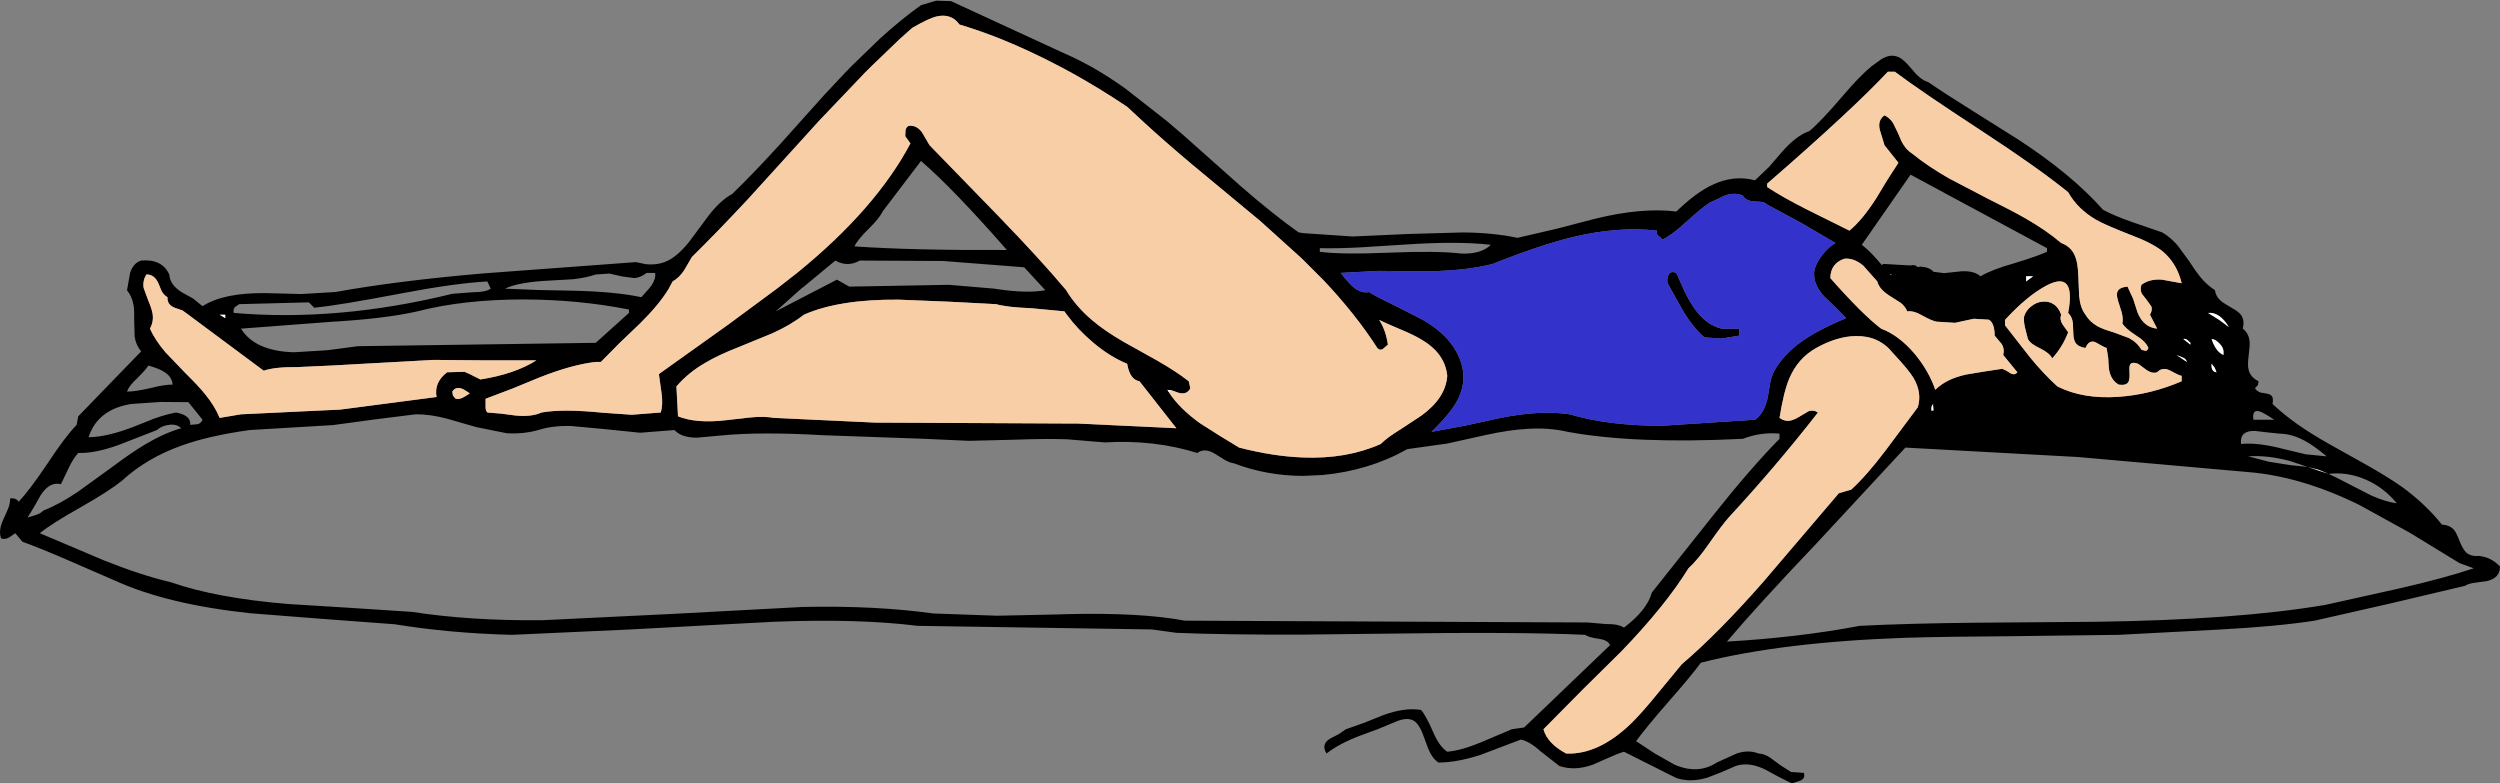 <?xml version="1.0" encoding="UTF-8" standalone="no"?>
<svg xmlns:xlink="http://www.w3.org/1999/xlink" height="174.25px" width="556.05px" xmlns="http://www.w3.org/2000/svg">
  <rect width="100%" height="100%" fill="#808080" stroke="none"/>
  <g transform="matrix(1.0, 0.0, 0.0, 1.0, 278.05, 87.1)">
    <path d="M132.15 -66.15 Q135.45 -70.05 138.2 -72.35 L140.35 -73.9 Q142.15 -75.0 143.65 -74.6 144.75 -74.35 146.05 -73.0 L148.2 -70.55 Q149.55 -69.2 150.8 -68.85 154.45 -66.35 160.85 -62.35 L170.95 -56.0 Q182.75 -48.3 189.7 -40.45 192.2 -39.1 196.2 -37.7 L202.9 -35.4 Q204.75 -34.3 206.3 -32.5 L208.8 -29.1 Q210.35 -26.7 211.25 -25.6 212.75 -23.75 214.6 -22.55 214.8 -21.1 216.05 -20.05 216.5 -19.7 218.45 -18.55 219.95 -17.75 220.5 -16.9 221.2 -15.8 220.8 -14.0 222.1 -13.0 222.3 -11.2 222.4 -10.35 222.1 -8.0 221.8 -5.9 222.1 -4.8 222.5 -3.2 224.3 -2.3 L224.15 -1.45 223.5 -0.75 Q223.9 -0.1 224.7 0.2 L226.15 0.45 Q226.95 0.6 227.25 1.0 227.65 1.5 227.4 2.75 231.2 6.35 236.75 9.75 238.65 10.95 246.6 15.35 252.7 18.7 256.35 21.3 261.45 25.05 265.1 29.6 266.85 29.65 267.85 30.85 268.35 31.5 269.05 33.35 269.75 35.05 270.4 35.7 271.4 36.7 273.3 36.55 276.0 36.8 278.0 38.9 278.0 41.5 275.05 42.15 L272.5 42.5 Q270.95 42.7 270.2 43.2 L253.5 47.15 236.75 50.95 Q228.4 52.25 215.15 52.95 L193.2 54.1 169.65 54.4 Q154.05 54.5 145.9 54.75 118.3 55.7 100.25 60.3 98.1 63.25 92.95 69.1 87.95 74.85 85.85 77.75 L89.95 80.45 94.35 82.95 Q99.6 85.25 103.8 82.5 L108.2 80.5 Q110.85 79.6 113.1 80.5 114.35 80.55 115.65 81.4 L117.95 83.1 120.3 84.6 123.15 84.8 Q123.55 86.0 122.45 86.5 L120.5 87.15 117.5 85.65 114.55 84.05 Q111.0 82.3 108.05 83.25 L104.95 84.6 101.75 85.85 Q98.0 87.0 94.8 85.95 L83.15 80.1 Q81.8 80.5 79.7 81.45 L76.3 82.95 Q72.2 84.45 68.75 83.25 L64.6 80.0 Q62.1 77.75 60.2 77.4 L51.25 80.8 Q46.0 82.5 41.9 82.5 40.55 81.65 39.65 79.5 L38.25 75.75 Q37.4 73.75 36.3 73.15 34.75 72.35 32.2 73.5 L28.35 75.1 24.4 76.55 Q19.7 78.35 17.0 80.5 15.7 78.4 17.85 77.15 L19.7 76.2 21.3 75.1 25.4 73.65 29.5 72.0 Q34.35 70.2 38.0 70.8 39.1 72.0 40.7 75.7 42.05 78.9 43.85 80.1 47.05 79.8 51.25 78.05 L58.2 75.1 60.95 74.7 80.05 56.4 Q79.65 55.3 77.65 55.0 75.2 54.65 74.55 54.1 59.7 53.4 29.25 53.85 L11.7 54.05 Q-6.0 54.1 -16.4 53.65 L-21.85 52.9 -73.95 52.1 Q-87.15 50.45 -106.05 51.2 L-122.1 52.05 -137.75 52.9 -164.2 54.1 Q-177.95 53.75 -190.25 51.75 L-206.35 50.55 -222.35 49.3 Q-240.8 47.35 -252.45 42.05 L-262.7 37.6 Q-268.9 34.9 -273.05 33.4 L-274.65 31.5 -276.05 32.45 Q-276.9 32.95 -277.8 32.65 -278.5 30.85 -277.2 28.2 L-276.25 26.05 Q-275.75 24.8 -275.8 23.75 -274.45 23.6 -273.9 24.5 -271.45 21.9 -267.45 15.95 -263.5 9.95 -261.0 7.4 L-260.65 5.5 -246.65 -8.95 Q-247.8 -10.3 -248.1 -12.2 L-248.2 -15.75 Q-248.15 -18.15 -248.35 -19.25 -248.7 -21.2 -249.8 -22.55 L-249.1 -26.45 Q-248.4 -28.6 -246.65 -29.15 -242.0 -29.55 -240.4 -26.05 -240.25 -23.65 -237.45 -22.0 L-235.1 -20.7 -233.0 -19.0 Q-228.25 -22.05 -218.8 -21.9 L-211.0 -21.7 -203.45 -22.15 Q-189.65 -24.65 -170.4 -26.3 L-136.6 -28.8 -134.45 -28.35 Q-131.75 -28.05 -129.55 -29.1 -127.2 -30.25 -124.7 -33.4 L-120.4 -39.2 Q-117.8 -42.55 -115.2 -43.95 -110.65 -48.35 -104.7 -54.85 L-94.75 -65.95 -90.15 -70.85 -88.7 -72.35 -82.4 -78.45 Q-77.5 -82.9 -73.2 -85.95 L-69.8 -86.95 -66.5 -86.85 -66.2 -86.7 -41.7 -75.4 -40.8 -75.0 Q-38.2 -73.85 -35.5 -72.35 L-34.7 -71.9 Q-31.3 -69.95 -27.75 -67.4 L-18.55 -60.2 -14.8 -57.0 -2.15 -45.75 Q5.2 -39.35 10.8 -35.4 L10.95 -35.4 11.7 -35.25 22.8 -34.5 35.0 -35.05 47.3 -35.4 Q54.05 -35.35 59.45 -34.2 L68.1 -36.2 76.75 -38.45 Q87.1 -41.0 94.8 -40.05 99.2 -44.3 102.75 -45.95 107.5 -48.25 112.3 -47.0 L115.45 -50.0 118.2 -53.2 Q121.45 -56.95 124.4 -57.95 126.85 -59.95 132.15 -66.15 M141.1 -61.45 Q142.25 -60.9 143.0 -59.75 L144.15 -57.4 Q144.8 -55.7 145.3 -54.95 146.1 -53.65 147.3 -52.9 150.7 -50.15 155.4 -47.45 L164.0 -42.95 Q169.65 -40.15 172.5 -38.5 177.05 -35.9 180.4 -33.05 182.6 -32.25 183.45 -30.2 184.1 -28.75 184.2 -25.9 L184.4 -21.2 Q184.65 -18.6 185.8 -17.1 186.75 -15.5 188.55 -14.5 189.6 -13.9 192.0 -13.2 L195.5 -11.9 Q197.3 -10.95 198.25 -9.3 L199.2 -9.05 Q199.55 -9.1 199.8 -9.7 199.2 -11.2 196.95 -12.55 194.6 -14.1 194.0 -15.2 194.25 -16.1 193.85 -17.65 L193.05 -20.2 Q192.6 -21.6 192.95 -22.3 193.4 -23.2 195.15 -23.35 L196.4 -20.65 197.35 -17.7 Q198.65 -14.3 201.75 -14.0 L200.15 -17.1 Q200.75 -18.15 200.45 -18.95 L199.45 -20.35 198.35 -21.75 Q197.9 -22.65 198.25 -23.75 200.05 -25.1 202.8 -24.9 L207.2 -24.1 Q206.15 -28.55 202.9 -31.25 200.65 -33.05 195.85 -34.85 190.1 -37.1 188.2 -38.2 184.05 -40.6 181.95 -44.35 175.15 -49.85 162.75 -57.95 148.75 -67.1 143.4 -71.15 L141.85 -71.15 Q133.9 -62.65 115.0 -46.25 L115.0 -45.5 Q118.55 -43.15 124.05 -40.4 L133.3 -35.8 Q136.15 -38.15 139.2 -42.9 L141.65 -46.95 144.2 -50.9 141.1 -54.8 140.6 -56.45 140.05 -58.25 Q139.55 -60.35 141.1 -61.45 M90.5 -35.8 Q81.85 -36.8 71.7 -34.35 64.65 -32.65 53.95 -28.4 47.55 -26.7 37.15 -26.75 L28.7 -26.85 20.15 -26.4 Q21.85 -24.2 22.9 -23.3 24.75 -21.75 26.4 -22.15 28.3 -21.0 32.25 -19.1 L38.35 -16.0 Q45.25 -12.05 47.0 -6.2 48.25 -2.0 46.0 2.15 44.45 4.95 40.35 8.95 L47.9 7.55 55.45 5.9 Q64.5 4.05 71.1 5.05 79.6 7.6 91.6 7.6 L112.3 6.25 Q114.4 4.85 115.15 1.2 L115.65 -1.8 Q116.0 -3.6 116.6 -4.65 119.0 -8.85 123.85 -11.95 126.7 -13.85 132.55 -16.35 L130.15 -18.8 127.65 -21.2 Q124.95 -24.15 125.55 -27.2 126.05 -28.9 127.4 -30.55 128.7 -32.2 130.2 -33.05 L122.7 -37.45 115.0 -41.6 Q114.5 -42.1 113.7 -42.2 L112.15 -42.3 Q110.2 -42.4 109.6 -43.6 107.85 -44.35 105.7 -43.65 L102.2 -42.0 Q100.6 -41.0 96.9 -37.65 93.65 -34.7 91.7 -33.8 L91.3 -34.25 90.8 -34.65 Q90.25 -35.2 90.5 -35.8 M15.5 -31.9 L15.5 -31.1 Q20.2 -30.45 30.9 -30.9 41.7 -31.35 47.0 -30.7 51.4 -30.55 53.55 -32.65 46.25 -33.5 34.35 -32.7 L24.85 -32.1 Q19.45 -31.8 15.5 -31.9 M-18.0 0.25 Q-15.7 3.75 -11.2 7.0 L-6.8 9.8 -2.45 12.45 Q5.1 14.4 11.7 14.65 21.45 15.05 29.05 11.65 30.5 10.2 33.45 8.4 L38.15 5.3 Q43.5 1.4 43.85 -3.5 43.35 -8.55 38.05 -11.6 36.45 -12.6 33.3 -13.9 29.85 -15.35 28.7 -15.95 30.15 -13.75 30.65 -10.45 L29.55 -9.5 Q28.85 -9.05 28.3 -9.7 23.4 -17.3 16.3 -24.8 L11.7 -29.4 10.95 -30.1 2.25 -37.95 -12.7 -50.35 Q-19.2 -55.8 -23.95 -60.2 L-27.35 -63.35 Q-33.55 -67.5 -39.6 -70.85 L-40.8 -71.5 -42.4 -72.35 Q-49.05 -75.85 -55.5 -78.45 -60.15 -80.3 -64.65 -81.65 -66.5 -84.25 -69.9 -83.4 -71.5 -83.0 -75.15 -80.9 L-77.9 -78.45 -84.25 -72.35 -85.75 -70.85 -95.9 -60.2 -99.75 -55.95 -111.65 -42.85 Q-118.55 -35.45 -124.15 -29.95 L-125.9 -26.95 Q-127.0 -25.3 -128.45 -24.5 L-129.3 -22.9 Q-131.4 -19.4 -135.7 -15.15 L-140.2 -10.85 -144.4 -6.6 -145.55 -6.6 Q-150.85 -6.0 -158.05 -3.15 L-164.0 -0.7 -170.05 1.6 -170.05 3.2 Q-170.1 4.2 -169.65 4.65 L-166.6 4.9 -163.55 5.3 Q-159.9 5.7 -157.6 4.65 -152.85 3.8 -144.0 4.7 L-137.55 5.15 -131.1 4.65 Q-130.55 3.0 -130.9 0.4 L-131.5 -3.9 -116.15 -14.85 -105.25 -22.9 -100.7 -26.45 Q-83.3 -40.6 -75.55 -55.2 L-76.7 -56.8 -76.65 -58.05 Q-76.55 -58.8 -75.95 -59.1 -74.25 -59.35 -73.0 -57.7 L-71.3 -54.8 -55.75 -38.8 Q-46.9 -29.65 -41.2 -22.9 L-40.9 -22.55 -40.8 -22.35 Q-38.55 -18.75 -35.1 -15.85 -32.35 -13.5 -28.1 -11.05 L-20.75 -6.95 Q-16.45 -4.5 -13.65 -2.3 L-13.3 -0.75 Q-14.05 0.8 -15.95 0.25 L-17.35 -0.25 -18.4 -0.4 -18.0 0.25 M34.95 12.8 Q26.4 17.6 16.1 18.55 L11.7 18.75 Q3.6 18.7 -3.6 15.95 -4.5 15.85 -5.7 15.15 L-7.7 13.9 Q-10.1 12.4 -11.75 13.65 -21.35 10.65 -32.35 11.3 L-40.8 10.6 Q-45.85 10.45 -52.45 10.7 L-62.55 10.95 -72.45 10.5 -94.95 9.7 Q-108.95 8.9 -117.55 9.75 L-123.05 10.25 Q-126.45 10.25 -128.05 8.55 L-135.7 9.15 -143.45 8.35 -151.1 7.65 Q-155.2 7.55 -158.35 8.55 -161.7 9.5 -165.4 9.25 L-172.1 7.9 -178.7 6.0 Q-182.55 5.0 -185.6 5.05 L-194.8 6.2 -204.0 7.45 -222.55 8.55 Q-231.75 9.85 -237.65 12.0 -245.5 14.8 -250.95 19.85 -253.9 22.2 -260.15 25.75 -266.5 29.3 -269.2 31.5 L-254.9 37.55 Q-246.65 40.85 -240.05 42.4 -229.85 45.95 -213.85 47.25 L-200.1 48.1 -186.35 49.0 Q-173.45 51.0 -157.45 50.85 L-128.55 49.45 -99.55 47.9 Q-83.4 47.55 -70.45 49.35 L-56.25 49.85 -42.2 49.55 -40.8 49.5 Q-24.3 49.1 -14.5 50.95 L75.0 51.35 79.15 51.7 Q81.9 51.65 83.15 52.5 88.3 48.6 89.35 44.7 L103.05 27.45 Q111.3 17.05 117.75 10.5 L117.75 9.35 Q113.65 8.95 109.6 10.5 85.65 11.7 70.65 8.95 66.3 7.95 61.5 8.3 57.75 8.5 52.65 9.6 L43.85 11.55 34.95 12.8 M162.45 -25.65 Q165.0 -27.15 169.8 -28.5 175.2 -30.15 177.25 -31.1 L177.25 -31.9 146.9 -48.25 136.05 -32.65 Q137.45 -31.6 139.3 -29.55 L140.5 -28.15 140.85 -28.4 146.95 -28.05 147.25 -28.15 148.05 -28.05 148.25 -27.85 148.3 -27.8 148.55 -27.7 149.15 -27.8 Q151.15 -27.65 152.0 -26.65 L154.35 -26.35 157.2 -26.65 Q160.75 -27.15 162.45 -25.65 M142.6 -25.85 L142.6 -26.05 142.35 -26.1 142.6 -25.85 M167.9 -15.95 L167.9 -14.75 173.4 -7.7 Q176.6 -3.8 179.55 -1.15 185.3 1.75 193.3 1.15 200.3 0.65 207.2 -2.3 L207.2 -3.5 Q206.65 -3.6 205.85 -4.05 L204.5 -4.75 Q202.85 -5.5 201.75 -4.3 200.6 -3.95 199.4 -4.8 L197.5 -6.2 Q196.05 -6.7 195.7 -5.95 195.5 -5.55 195.6 -4.1 195.65 -2.7 195.35 -2.15 194.85 -1.3 193.2 -1.55 191.3 -2.65 191.0 -5.25 L190.85 -7.55 190.5 -9.7 Q190.05 -9.85 189.25 -10.3 L188.0 -11.0 Q186.55 -11.55 185.8 -9.7 184.2 -9.95 183.6 -10.85 183.15 -11.5 183.1 -12.9 L183.0 -15.3 Q182.8 -16.7 181.95 -17.5 183.75 -27.0 177.25 -23.65 172.9 -21.4 167.9 -15.95 M143.0 -8.55 Q139.9 -12.45 134.75 -12.35 130.55 -12.3 125.9 -9.7 121.8 -7.4 119.9 -2.85 118.7 -0.05 117.75 5.85 118.95 6.7 120.15 6.45 121.0 6.3 122.3 5.5 L124.25 4.35 Q125.35 4.0 126.3 4.65 117.15 16.4 106.45 28.0 105.05 29.55 102.15 33.7 99.6 37.4 97.5 39.3 92.35 47.65 82.55 57.8 L73.9 66.35 65.25 75.1 Q66.1 78.25 70.3 80.5 77.5 80.8 84.75 73.8 87.2 71.4 90.6 67.2 L96.0 60.65 Q104.15 53.7 114.15 42.3 L130.95 22.6 133.7 21.8 Q137.2 18.6 141.45 12.95 L148.5 3.5 Q149.5 0.3 147.55 -3.05 146.55 -4.75 143.0 -8.55 M152.75 -15.55 Q151.7 -15.7 149.55 -16.9 147.6 -18.05 146.15 -17.85 145.75 -18.9 144.7 -19.75 L142.65 -21.05 Q139.9 -22.7 139.5 -24.5 L136.4 -28.0 Q134.25 -29.8 132.15 -29.55 129.1 -28.5 129.05 -25.25 136.25 -17.1 140.35 -14.0 144.35 -12.5 147.85 -8.35 150.95 -4.6 152.4 -0.4 154.85 -2.85 159.3 -3.8 L163.2 -4.45 167.15 -5.05 Q167.55 -5.1 169.0 -4.15 170.05 -3.5 170.65 -4.3 L167.5 -8.15 Q167.85 -9.45 167.2 -10.55 L165.6 -12.45 Q165.6 -15.25 164.3 -16.0 L160.95 -16.2 156.8 -15.3 152.75 -15.55 M172.15 -16.7 Q172.6 -18.15 173.8 -19.0 174.9 -19.9 176.25 -20.0 177.6 -20.15 178.7 -19.45 179.85 -18.7 180.4 -17.1 180.0 -16.05 180.7 -14.95 L181.95 -13.2 Q180.7 -9.9 178.4 -7.4 177.85 -8.55 175.75 -9.6 173.55 -10.6 173.0 -11.7 L172.35 -14.25 Q172.0 -15.85 172.15 -16.7 M172.6 -25.65 L172.6 -24.5 174.15 -25.65 172.6 -25.65 M94.8 -26.4 L96.45 -22.7 Q97.5 -20.45 98.5 -19.0 101.1 -14.9 104.9 -14.0 L108.8 -14.0 108.8 -12.45 104.9 -11.8 101.05 -12.05 Q98.45 -14.35 96.35 -17.85 L92.85 -24.1 Q92.65 -25.3 93.1 -26.05 93.6 -26.9 94.8 -26.4 M151.95 2.75 Q151.4 3.2 151.55 4.25 L152.0 4.2 151.9 3.05 151.95 2.75 M145.75 12.45 L125.85 33.9 Q112.9 47.5 106.05 55.6 121.85 54.7 135.6 52.1 146.35 51.55 161.75 51.4 L187.8 51.2 Q219.2 50.8 239.1 47.45 L255.75 43.75 Q265.75 41.45 272.15 39.3 L269.0 38.15 257.95 31.4 246.7 25.2 Q233.75 18.85 222.0 17.9 L184.15 14.55 145.75 12.45 M239.85 18.3 L237.8 17.45 235.2 16.75 239.85 18.3 Q241.55 19.05 243.7 20.2 L249.35 23.1 Q252.5 24.5 255.05 24.85 252.2 21.35 248.2 19.6 244.1 17.8 239.85 18.3 M183.65 11.15 L183.7 11.15 184.95 11.1 183.65 11.15 M208.35 -6.6 Q208.2 -7.3 207.4 -7.6 L206.05 -8.15 208.35 -6.6 M209.15 -10.45 L209.15 -10.85 208.45 -11.5 Q208.05 -11.8 207.55 -11.7 L209.15 -10.45 M216.5 -8.15 L216.5 -8.95 Q216.45 -9.85 215.6 -10.7 214.7 -11.65 213.85 -11.7 214.8 -8.85 216.5 -8.15 M214.95 -4.3 L214.55 -5.3 213.85 -6.2 Q213.7 -4.4 214.95 -4.3 M215.55 -15.95 L217.7 -14.35 Q215.65 -17.75 213.05 -17.5 L215.55 -15.95 M226.45 5.4 Q225.4 4.75 224.8 4.5 222.8 3.7 223.15 6.25 L227.8 6.25 226.45 5.4 M234.8 13.95 L239.45 14.4 Q236.5 11.95 234.6 10.95 231.75 9.4 229.0 9.35 L226.5 9.1 223.5 8.75 Q220.05 8.65 220.4 11.65 224.15 11.25 230.2 12.85 L234.8 13.95 M235.2 16.75 L231.3 15.45 Q226.3 14.1 222.0 14.4 L226.6 15.6 231.3 16.35 235.2 16.75 M-236.15 -17.1 L-237.45 -18.05 -239.05 -18.6 Q-240.9 -19.25 -240.8 -21.0 -241.6 -21.45 -242.1 -22.35 L-242.8 -24.05 Q-243.7 -26.1 -245.5 -26.05 -246.35 -24.65 -246.1 -23.05 L-245.05 -20.2 Q-244.25 -18.3 -244.1 -17.25 -243.85 -15.55 -244.7 -14.0 -243.55 -11.45 -241.25 -8.75 L-236.8 -4.1 Q-233.85 -1.2 -232.45 0.55 -230.25 3.25 -229.2 5.85 L-224.45 5.05 -202.35 4.0 -180.95 1.2 Q-181.55 -2.05 -178.6 -4.3 L-174.75 -4.4 Q-174.0 -4.15 -171.2 -2.7 -163.55 -3.9 -158.75 -6.95 L-170.0 -6.95 -181.6 -7.05 -204.25 -5.8 -211.9 -5.45 Q-216.9 -5.5 -219.4 -4.65 L-236.15 -17.1 M-161.6 -20.5 Q-174.95 -20.5 -185.2 -17.85 -192.45 -16.2 -204.7 -15.5 L-224.45 -14.0 Q-221.35 -9.0 -212.7 -8.75 L-205.25 -9.2 -198.45 -10.1 -145.55 -10.85 -138.15 -17.5 -138.15 -18.25 Q-149.2 -20.45 -161.6 -20.5 M-158.45 -22.6 L-150.8 -22.45 Q-141.3 -22.25 -135.4 -21.0 L-133.7 -22.9 -133.15 -23.6 Q-132.1 -25.2 -132.35 -26.4 L-134.25 -26.4 -134.45 -26.25 Q-135.55 -25.4 -136.9 -25.25 L-139.6 -25.6 -142.5 -26.25 -145.55 -26.05 Q-147.6 -25.35 -150.5 -25.0 L-155.7 -24.7 Q-162.55 -24.4 -165.75 -22.9 L-158.45 -22.6 M-177.45 -21.75 L-172.9 -22.1 Q-170.0 -22.1 -168.9 -22.9 L-169.65 -24.5 Q-177.0 -24.1 -189.0 -21.8 -202.65 -19.2 -208.15 -18.65 L-209.35 -19.85 -224.85 -19.45 -225.85 -18.75 Q-226.25 -18.15 -226.05 -17.5 -202.9 -15.5 -177.45 -21.75 M-237.75 8.15 Q-238.75 7.15 -240.45 7.4 -242.0 7.55 -243.15 8.55 L-251.75 11.9 Q-256.9 13.75 -260.65 13.65 -261.8 14.9 -262.8 17.05 L-264.5 20.6 Q-266.95 19.95 -268.95 22.95 L-270.45 25.6 -271.9 28.0 -270.1 27.45 Q-269.0 27.1 -268.4 26.45 -264.9 25.1 -260.75 22.3 L-253.35 16.95 Q-248.8 13.55 -245.85 11.8 -241.6 9.25 -237.75 8.15 M-238.9 4.65 Q-235.5 5.3 -235.75 7.4 L-234.05 7.25 Q-233.25 6.95 -233.0 6.25 L-236.15 2.35 -242.3 2.3 -248.85 2.75 Q-256.35 3.95 -258.35 10.15 -254.25 10.1 -248.4 7.85 L-243.75 6.0 Q-241.05 5.05 -238.9 4.65 M-245.05 -5.8 Q-245.55 -4.95 -247.55 -2.95 -249.4 -1.25 -249.8 0.0 -248.0 0.0 -244.7 -0.75 -241.45 -1.6 -239.65 -1.55 -239.8 -3.4 -241.65 -4.45 -242.65 -5.1 -245.05 -5.8 M-229.2 -17.1 L-227.95 -16.35 -227.95 -17.1 -229.2 -17.1 M-176.7 1.6 Q-175.85 1.8 -174.85 1.2 L-173.55 0.4 Q-174.8 -0.5 -175.45 -0.7 -176.75 -1.1 -177.45 0.0 L-177.3 0.9 -176.7 1.6 M-81.75 -40.05 Q-82.4 -38.6 -84.85 -36.2 -87.35 -33.75 -88.0 -32.3 -75.25 -31.4 -54.1 -31.5 -66.1 -45.2 -73.2 -51.3 L-81.75 -40.05 M-99.25 -17.1 Q-102.1 -14.85 -106.3 -12.95 L-113.75 -9.9 Q-118.35 -8.1 -121.1 -6.45 -124.95 -4.25 -127.6 -1.15 L-127.25 5.5 Q-123.15 7.15 -116.45 6.35 L-111.15 5.75 Q-108.15 5.45 -105.85 5.85 L-83.3 6.9 -60.8 7.0 -40.8 7.1 -38.45 7.1 -16.4 8.15 -24.6 -2.3 Q-26.75 -2.65 -27.35 -6.2 -31.1 -7.7 -34.9 -10.9 -38.3 -13.75 -40.8 -17.15 L-41.3 -17.85 -48.75 -18.55 Q-54.0 -18.75 -56.5 -19.45 L-67.05 -20.0 -78.2 -20.45 Q-91.45 -20.55 -99.25 -17.1 M-99.85 -22.9 L-105.5 -17.85 -91.9 -24.9 -89.15 -23.35 -67.0 -23.75 -56.9 -22.9 -56.25 -22.8 Q-49.6 -21.8 -45.55 -22.55 L-50.25 -27.65 -68.25 -29.05 -86.8 -29.15 Q-89.55 -27.6 -92.25 -29.15 L-99.25 -23.35 -99.85 -22.9" fill="#000000" fill-rule="evenodd" stroke="none"/>
    <path d="M141.1 -61.45 Q139.55 -60.35 140.05 -58.25 L140.6 -56.45 141.1 -54.8 144.2 -50.9 141.65 -46.95 139.2 -42.9 Q136.15 -38.15 133.3 -35.8 L124.05 -40.4 Q118.55 -43.15 115.0 -45.5 L115.0 -46.25 Q133.9 -62.65 141.85 -71.15 L143.4 -71.15 Q148.75 -67.1 162.75 -57.95 175.15 -49.85 181.95 -44.35 184.05 -40.6 188.2 -38.2 190.1 -37.1 195.85 -34.85 200.65 -33.05 202.9 -31.25 206.15 -28.55 207.2 -24.1 L202.8 -24.9 Q200.05 -25.1 198.25 -23.75 197.9 -22.65 198.35 -21.75 L199.45 -20.35 200.45 -18.95 Q200.75 -18.15 200.15 -17.1 L201.75 -14.0 Q198.65 -14.3 197.35 -17.7 L196.4 -20.65 195.15 -23.35 Q193.4 -23.2 192.95 -22.3 192.6 -21.6 193.05 -20.2 L193.85 -17.65 Q194.25 -16.1 194.0 -15.2 194.6 -14.1 196.95 -12.55 199.2 -11.2 199.8 -9.7 199.55 -9.1 199.2 -9.05 L198.25 -9.3 Q197.3 -10.95 195.5 -11.9 L192.0 -13.2 Q189.6 -13.9 188.55 -14.5 186.75 -15.5 185.8 -17.1 184.65 -18.6 184.4 -21.2 L184.2 -25.9 Q184.1 -28.75 183.45 -30.2 182.6 -32.25 180.4 -33.05 177.05 -35.9 172.5 -38.5 169.65 -40.15 164.0 -42.95 L155.4 -47.45 Q150.7 -50.15 147.3 -52.9 146.1 -53.65 145.3 -54.95 144.8 -55.7 144.15 -57.4 L143.0 -59.75 Q142.25 -60.9 141.1 -61.45 M-17.35 -0.25 L-15.95 0.25 Q-14.05 0.8 -13.3 -0.75 L-13.65 -2.3 Q-16.45 -4.5 -20.75 -6.95 L-28.1 -11.05 Q-32.35 -13.5 -35.1 -15.85 -38.55 -18.75 -40.8 -22.35 L-40.9 -22.55 -41.2 -22.9 Q-46.9 -29.65 -55.75 -38.8 L-71.3 -54.8 -73.0 -57.7 Q-74.25 -59.35 -75.95 -59.1 -76.55 -58.8 -76.65 -58.05 L-76.7 -56.8 -75.55 -55.2 Q-83.3 -40.6 -100.7 -26.45 L-105.25 -22.9 -116.15 -14.85 -131.5 -3.9 -130.9 0.4 Q-130.55 3.0 -131.1 4.65 L-137.55 5.15 -144.0 4.7 Q-152.85 3.8 -157.6 4.65 -159.9 5.7 -163.55 5.3 L-166.6 4.9 -169.65 4.65 Q-170.1 4.2 -170.05 3.2 L-170.05 1.6 -164.0 -0.7 -158.05 -3.15 Q-150.85 -6.0 -145.55 -6.6 L-144.4 -6.6 -140.2 -10.85 -135.7 -15.15 Q-131.4 -19.4 -129.3 -22.9 L-128.45 -24.5 Q-127.0 -25.3 -125.9 -26.95 L-124.15 -29.95 Q-118.55 -35.45 -111.65 -42.85 L-99.75 -55.95 -95.9 -60.2 -85.75 -70.85 -84.25 -72.35 -77.9 -78.45 -75.15 -80.9 Q-71.5 -83.0 -69.9 -83.4 -66.5 -84.25 -64.65 -81.65 -60.15 -80.3 -55.5 -78.45 -49.05 -75.85 -42.4 -72.35 L-40.8 -71.5 -39.6 -70.85 Q-33.55 -67.5 -27.35 -63.35 L-23.95 -60.2 Q-19.2 -55.8 -12.7 -50.35 L2.25 -37.95 10.95 -30.1 11.7 -29.4 16.3 -24.8 Q23.4 -17.3 28.3 -9.7 28.85 -9.05 29.55 -9.5 L30.65 -10.45 Q30.15 -13.75 28.7 -15.95 29.85 -15.35 33.3 -13.9 36.45 -12.6 38.05 -11.6 43.35 -8.55 43.85 -3.5 43.5 1.4 38.15 5.3 L33.45 8.4 Q30.5 10.2 29.05 11.65 21.45 15.05 11.7 14.65 5.1 14.4 -2.45 12.45 L-6.8 9.8 -11.2 7.0 Q-15.7 3.75 -18.0 0.25 L-17.35 -0.25 M152.75 -15.55 L156.8 -15.3 160.95 -16.2 164.3 -16.0 Q165.6 -15.25 165.6 -12.45 L167.2 -10.55 Q167.85 -9.45 167.5 -8.15 L170.65 -4.3 Q170.05 -3.5 169.0 -4.15 167.55 -5.1 167.15 -5.05 L163.2 -4.45 159.3 -3.8 Q154.85 -2.85 152.4 -0.4 150.95 -4.6 147.85 -8.35 144.35 -12.5 140.35 -14.0 136.25 -17.1 129.05 -25.25 129.1 -28.5 132.15 -29.55 134.25 -29.8 136.4 -28.0 L139.5 -24.5 Q139.9 -22.7 142.65 -21.05 L144.7 -19.75 Q145.75 -18.9 146.15 -17.85 147.6 -18.05 149.55 -16.9 151.7 -15.7 152.75 -15.55 M143.0 -8.55 Q146.55 -4.75 147.55 -3.05 149.5 0.3 148.5 3.5 L141.45 12.95 Q137.2 18.6 133.7 21.8 L130.95 22.6 114.15 42.3 Q104.15 53.7 96.0 60.65 L90.6 67.2 Q87.2 71.4 84.75 73.8 77.5 80.8 70.3 80.5 66.1 78.25 65.25 75.1 L73.9 66.35 82.55 57.8 Q92.35 47.65 97.5 39.3 99.6 37.4 102.15 33.7 105.05 29.55 106.45 28.0 117.15 16.4 126.3 4.65 125.35 4.0 124.25 4.35 L122.3 5.5 Q121.0 6.3 120.15 6.45 118.95 6.7 117.75 5.85 118.7 -0.05 119.9 -2.85 121.8 -7.4 125.9 -9.7 130.55 -12.3 134.75 -12.35 139.9 -12.45 143.0 -8.55 M167.9 -15.95 Q172.9 -21.4 177.25 -23.65 183.75 -27.0 181.95 -17.5 182.8 -16.7 183.0 -15.3 L183.1 -12.9 Q183.15 -11.5 183.6 -10.85 184.2 -9.95 185.8 -9.7 186.55 -11.55 188.0 -11.0 L189.25 -10.3 Q190.05 -9.85 190.5 -9.7 L190.85 -7.55 191.0 -5.25 Q191.3 -2.65 193.2 -1.55 194.85 -1.3 195.35 -2.15 195.65 -2.7 195.6 -4.1 195.5 -5.55 195.7 -5.95 196.05 -6.7 197.5 -6.2 L199.4 -4.8 Q200.6 -3.95 201.75 -4.3 202.85 -5.5 204.5 -4.75 L205.85 -4.05 Q206.65 -3.6 207.2 -3.5 L207.2 -2.3 Q200.3 0.65 193.3 1.15 185.3 1.75 179.55 -1.15 176.6 -3.8 173.4 -7.7 L167.9 -14.75 167.9 -15.95 M172.15 -16.7 Q172.0 -15.85 172.35 -14.25 L173.0 -11.7 Q173.55 -10.6 175.75 -9.6 177.85 -8.55 178.4 -7.4 180.7 -9.9 181.95 -13.2 L180.7 -14.95 Q180.0 -16.05 180.4 -17.1 179.85 -18.7 178.7 -19.45 177.6 -20.15 176.25 -20.0 174.9 -19.9 173.8 -19.0 172.6 -18.15 172.15 -16.7 M-236.15 -17.1 L-219.4 -4.65 Q-216.9 -5.5 -211.9 -5.45 L-204.25 -5.8 -181.6 -7.05 -170.0 -6.95 -158.75 -6.95 Q-163.55 -3.9 -171.2 -2.7 -174.0 -4.15 -174.75 -4.4 L-178.6 -4.3 Q-181.55 -2.05 -180.95 1.2 L-202.35 4.0 -224.45 5.05 -229.2 5.85 Q-230.25 3.25 -232.45 0.55 -233.85 -1.2 -236.8 -4.1 L-241.25 -8.75 Q-243.55 -11.45 -244.7 -14.0 -243.85 -15.55 -244.1 -17.25 -244.25 -18.3 -245.05 -20.2 L-246.1 -23.05 Q-246.35 -24.65 -245.5 -26.05 -243.7 -26.1 -242.8 -24.05 L-242.1 -22.35 Q-241.6 -21.45 -240.8 -21.0 -240.9 -19.25 -239.05 -18.6 L-237.45 -18.05 -236.15 -17.1 M-176.7 1.6 L-177.3 0.9 -177.45 0.0 Q-176.75 -1.1 -175.45 -0.7 -174.8 -0.5 -173.55 0.4 L-174.85 1.2 Q-175.85 1.8 -176.7 1.6 M-99.25 -17.1 Q-91.45 -20.55 -78.2 -20.45 L-67.05 -20.0 -56.5 -19.45 Q-54.0 -18.75 -48.75 -18.55 L-41.3 -17.85 -40.8 -17.15 Q-38.3 -13.75 -34.9 -10.9 -31.1 -7.7 -27.35 -6.2 -26.75 -2.65 -24.6 -2.3 L-16.4 8.15 -38.45 7.1 -40.8 7.1 -60.8 7.0 -83.3 6.9 -105.85 5.85 Q-108.15 5.45 -111.15 5.75 L-116.45 6.35 Q-123.15 7.15 -127.25 5.5 L-127.6 -1.15 Q-124.95 -4.25 -121.1 -6.45 -118.35 -8.1 -113.75 -9.9 L-106.3 -12.95 Q-102.1 -14.85 -99.25 -17.1" fill="#f8cea7" fill-rule="evenodd" stroke="none"/>
    <path d="M90.5 -35.8 Q90.25 -35.2 90.8 -34.65 L91.3 -34.25 91.7 -33.8 Q93.65 -34.7 96.9 -37.65 100.6 -41.0 102.2 -42.0 L105.7 -43.65 Q107.85 -44.35 109.6 -43.6 110.2 -42.4 112.15 -42.3 L113.7 -42.2 Q114.5 -42.1 115.0 -41.6 L122.7 -37.45 130.2 -33.05 Q128.7 -32.2 127.4 -30.55 126.05 -28.9 125.55 -27.2 124.95 -24.15 127.65 -21.2 L130.15 -18.8 132.55 -16.35 Q126.7 -13.85 123.85 -11.95 119.0 -8.85 116.6 -4.65 116.0 -3.6 115.65 -1.8 L115.15 1.2 Q114.4 4.85 112.3 6.25 L91.6 7.6 Q79.6 7.6 71.1 5.05 64.5 4.05 55.45 5.9 L47.9 7.55 40.35 8.95 Q44.45 4.95 46.0 2.15 48.25 -2.0 47.0 -6.2 45.25 -12.05 38.35 -16.0 L32.25 -19.1 Q28.3 -21.0 26.4 -22.15 24.75 -21.75 22.9 -23.3 21.85 -24.2 20.15 -26.4 L28.7 -26.85 37.15 -26.75 Q47.55 -26.7 53.95 -28.4 64.65 -32.65 71.7 -34.35 81.85 -36.8 90.5 -35.8 M94.8 -26.4 Q93.6 -26.9 93.1 -26.05 92.65 -25.3 92.85 -24.1 L96.35 -17.85 Q98.45 -14.35 101.05 -12.05 L104.9 -11.8 108.8 -12.45 108.8 -14.0 104.9 -14.0 Q101.1 -14.9 98.5 -19.0 97.5 -20.45 96.45 -22.7 L94.8 -26.4" fill="#3333cc" fill-rule="evenodd" stroke="none"/>
    <path d="M-18.0 0.25 L-18.4 -0.4 -17.35 -0.25 -18.0 0.25 M142.6 -25.85 L142.35 -26.1 142.6 -26.05 142.6 -25.85 M172.6 -25.65 L174.15 -25.65 172.6 -24.5 172.6 -25.65 M151.95 2.75 L151.9 3.05 152.0 4.2 151.55 4.25 Q151.4 3.2 151.95 2.75 M215.55 -15.95 L213.05 -17.5 Q215.65 -17.75 217.7 -14.35 L215.55 -15.95 M214.95 -4.3 Q213.7 -4.4 213.85 -6.2 L214.55 -5.3 214.95 -4.3 M216.5 -8.15 Q214.8 -8.85 213.85 -11.7 214.7 -11.65 215.6 -10.7 216.45 -9.85 216.5 -8.95 L216.5 -8.15 M209.15 -10.45 L207.55 -11.7 Q208.05 -11.8 208.45 -11.5 L209.15 -10.85 209.15 -10.45 M208.35 -6.6 L206.05 -8.15 207.4 -7.6 Q208.2 -7.3 208.35 -6.6 M183.65 11.15 L184.95 11.1 183.7 11.15 183.65 11.15 M235.2 16.75 L237.8 17.45 239.85 18.3 235.2 16.75 M-229.2 -17.1 L-227.95 -17.1 -227.95 -16.35 -229.2 -17.1" fill="#ffffff" fill-rule="evenodd" stroke="none"/>
  </g>
</svg>
